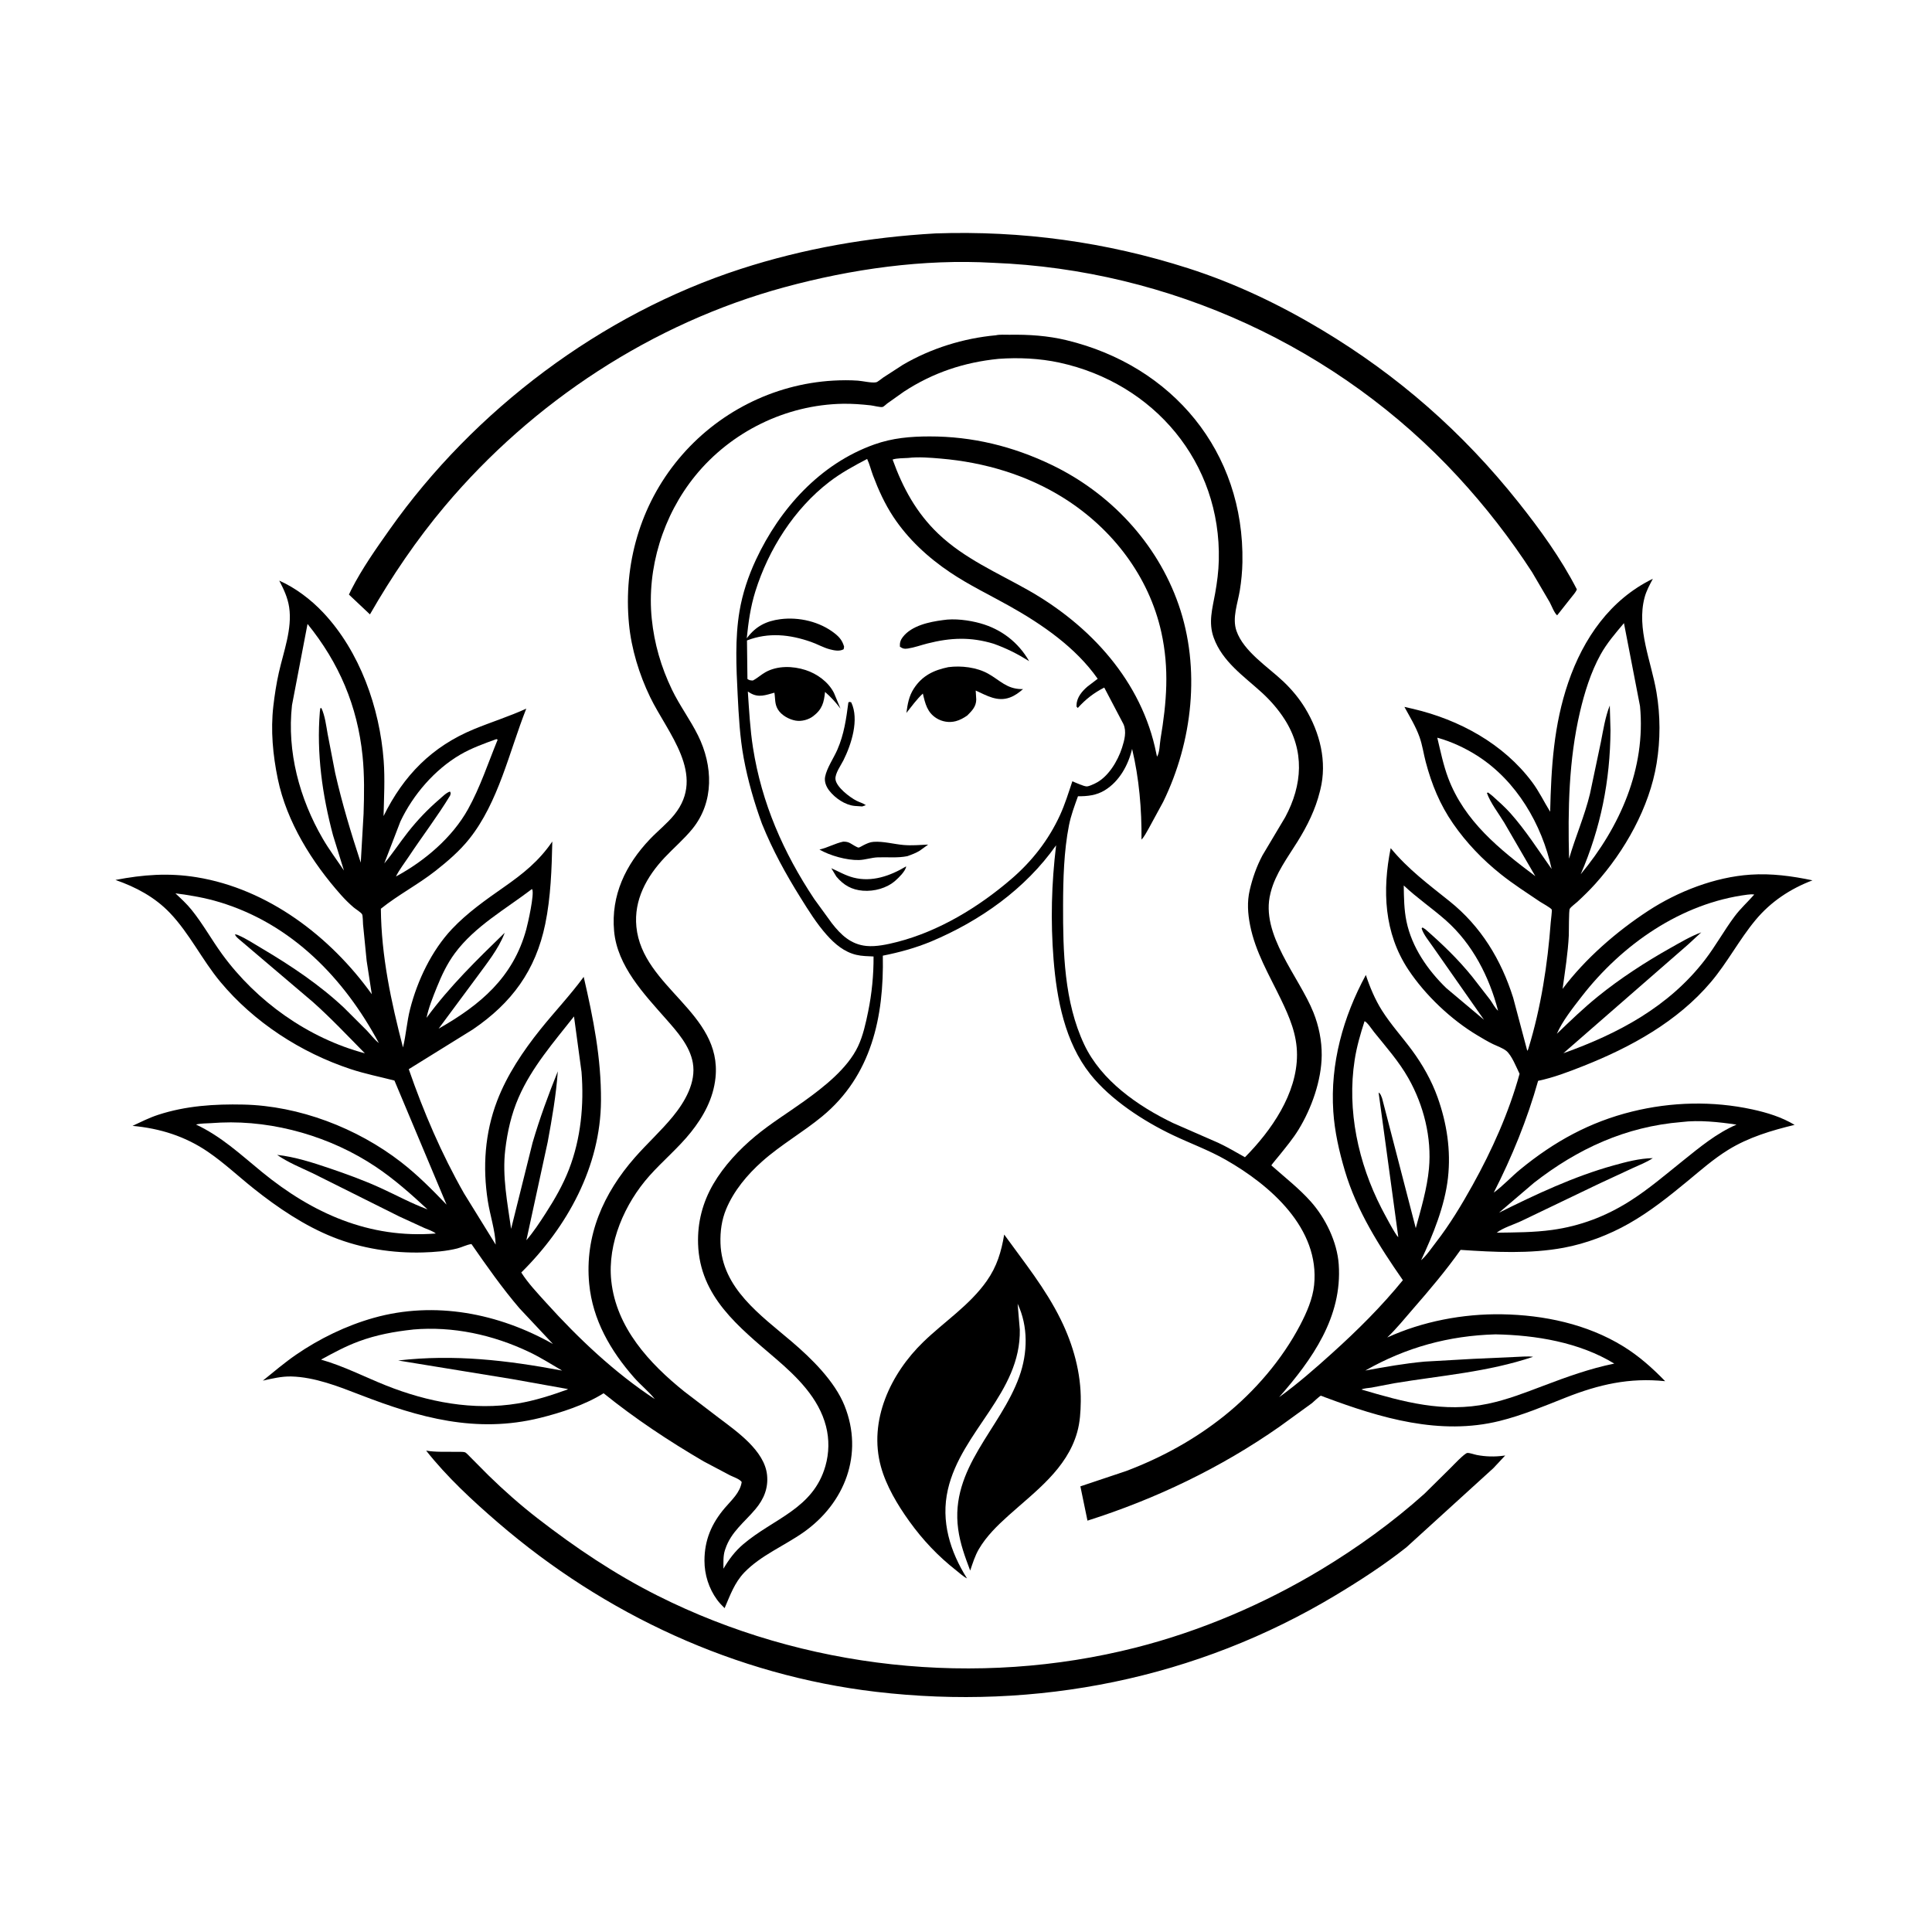<svg version="1.1" xmlns="http://www.w3.org/2000/svg" style="display: block;" viewBox="0 0 2048 2048" width="1024" height="1024">
<path transform="translate(0,0)" fill="rgb(255,255,255)" d="M -0 -0 L 2048 0 L 2048 2048 L -0 2048 L -0 -0 z"/>
<path transform="translate(0,0)" fill="rgb(0,0,0)" d="M 451.74 1537.72 C 461.908 1539.47 472.229 1538.77 482.5 1539.01 C 485.061 1539.07 490.658 1538.69 493.009 1539.54 C 494.37 1540.04 497.813 1543.87 498.994 1545.02 L 517.819 1563.97 C 534.251 1580.05 551.823 1595.55 570.003 1609.63 C 610.016 1640.63 651.807 1668.73 697.093 1691.48 C 852.223 1769.4 1035.79 1789.31 1204.11 1746.48 C 1272.68 1729.03 1339.91 1700.32 1400.45 1663.8 C 1438.94 1640.57 1476.36 1613.57 1509.84 1583.56 L 1537.48 1556.26 C 1539.95 1553.82 1552.59 1540.34 1555.47 1540.19 C 1558.05 1540.06 1562.79 1541.82 1565.5 1542.35 C 1574.88 1544.15 1584.44 1544.38 1593.9 1543.11 L 1595.59 1542.87 L 1583.07 1556.27 L 1490.76 1640.28 C 1467.21 1658.9 1441.66 1675.48 1415.95 1690.94 C 1268.62 1779.52 1098.96 1813.42 928.601 1793.39 C 779.848 1775.9 640.959 1711.46 527.927 1614.04 C 501.011 1590.85 473.784 1565.67 451.74 1537.72 z"/>
<path transform="translate(0,0)" fill="rgb(0,0,0)" d="M 1064.49 1308.68 C 1085.89 1338.37 1108.06 1365.55 1124.42 1398.72 C 1137.63 1425.49 1146.06 1455.53 1145.66 1485.49 C 1145.51 1496.58 1144.87 1507.54 1141.85 1518.27 C 1130.96 1557.01 1097.38 1581.06 1068.95 1606.62 C 1057.31 1617.09 1045.65 1628.41 1037.69 1642.03 C 1033.49 1649.2 1031.1 1657.06 1028.45 1664.89 C 1022.92 1650.24 1017.84 1636.58 1015.71 1621 C 1006.83 1556.14 1060.48 1514.94 1080.5 1459.23 C 1089.45 1434.32 1090.1 1406.17 1078.72 1382.04 L 1081.03 1409.42 C 1082.28 1476.57 1019.03 1516.94 1004.8 1578.94 C 997.071 1612.62 1007.22 1644.79 1025.06 1673.17 C 1021.1 1671.24 1017.14 1667.46 1013.64 1664.72 C 994.364 1649.61 978.094 1632.39 963.808 1612.48 C 951.504 1595.34 939.449 1575.24 933.813 1554.74 C 920.396 1505.93 944.102 1456.04 978.816 1422.45 C 1001.18 1400.8 1027.89 1383.63 1046.04 1357.79 C 1056.79 1342.49 1061.44 1326.92 1064.49 1308.68 z"/>
<path transform="translate(0,0)" fill="rgb(0,0,0)" d="M 991.636 247.435 C 1083.11 244.283 1172.45 256.448 1259.65 284.409 C 1309.42 300.368 1356.5 322.87 1401.24 349.712 C 1482.27 398.324 1550.57 458.296 1609.44 532.264 C 1632.45 561.176 1654.65 591.841 1671.54 624.772 C 1670.33 627.938 1667.52 630.841 1665.46 633.531 L 1650.65 652.283 C 1647.54 649.753 1644.81 642.132 1642.68 638.266 L 1624.08 606.548 C 1600.81 570.617 1574.54 536.866 1545.53 505.41 C 1418.69 367.881 1239.42 285.822 1052.75 278.591 C 978.775 274.336 902.75 285.129 831.476 304.492 C 691.694 342.468 564.778 425.831 471.625 536.444 C 441.685 571.995 415.254 611.009 392.156 651.28 L 369.883 630.284 L 372.334 625.163 C 383.814 602.663 398.487 581.895 413.026 561.309 C 502.574 434.522 637.186 333.062 785.07 285.128 C 852.225 263.361 921.206 251.414 991.636 247.435 z"/>
<path transform="translate(0,0)" fill="rgb(0,0,0)" d="M 1055.62 355.412 C 1059.64 354.429 1065.66 354.93 1069.93 354.858 C 1090.44 354.511 1110.58 355.824 1130.58 360.646 C 1242.95 387.73 1319.14 478.818 1317.02 595.968 C 1316.84 605.937 1315.87 615.921 1314.28 625.765 C 1312.07 639.503 1305.91 655.086 1310.73 668.844 C 1318.36 690.651 1344.13 706.975 1360.39 722.399 C 1369.23 730.777 1377.3 740.449 1383.61 750.878 C 1399.11 776.504 1407.02 807.299 1399.61 837.061 L 1399.12 839 C 1394.44 858.045 1385.79 875.478 1375.47 892.069 C 1365.01 908.9 1352.16 925.985 1347.12 945.438 L 1346.73 947 C 1335.58 990.406 1377.16 1035.24 1392.33 1073.34 C 1398.03 1087.64 1401.22 1103.31 1401.07 1118.72 C 1400.81 1145.4 1390.33 1174.9 1376.48 1197.5 C 1370.61 1207.06 1363.4 1215.69 1356.41 1224.43 C 1355.58 1225.48 1347.66 1234.87 1347.69 1235.33 C 1347.69 1235.33 1349.14 1236.62 1349.29 1236.75 C 1362.8 1248.71 1377.42 1260.15 1389.43 1273.64 C 1405.13 1291.27 1417.41 1316.45 1419.1 1340.23 C 1423.06 1396.05 1390.95 1441.13 1355.89 1481.12 C 1375.65 1466.83 1393.92 1450.82 1412.01 1434.5 C 1438.89 1410.26 1464.22 1385.14 1487.1 1357.05 C 1462.03 1320.97 1438.2 1283.52 1425.61 1241.04 C 1419.52 1220.5 1414.77 1199.63 1413.35 1178.22 C 1409.98 1127.42 1423.78 1077.95 1447.86 1033.5 C 1452.07 1046.35 1457.65 1059.63 1464.89 1071.08 C 1474.33 1086.02 1486.12 1098.92 1496.57 1113.05 C 1507.86 1128.33 1517.55 1145.39 1523.94 1163.31 C 1533.71 1190.7 1538.14 1219.44 1534.91 1248.5 C 1531.6 1278.22 1519.06 1309.03 1506.41 1335.93 C 1512.21 1330.97 1517.39 1323.09 1522.14 1316.97 C 1536.77 1298.12 1549.33 1277.27 1560.92 1256.43 C 1581.57 1219.3 1599.52 1179.33 1610.81 1138.29 C 1607.57 1131.69 1602.48 1118.61 1596.73 1113.96 C 1593.06 1110.99 1587.06 1108.92 1582.73 1106.84 C 1577.04 1104.1 1571.61 1100.79 1566.19 1097.57 C 1538.4 1081.03 1510.88 1055 1492.95 1027.97 C 1467.04 988.929 1465.22 943.625 1474.18 899.063 C 1492.75 921.541 1514.13 937.373 1536.59 955.353 C 1569.9 982.018 1591.27 1017.24 1604.02 1057.63 L 1618.97 1113.93 C 1620.03 1112.21 1619.71 1112.97 1620.29 1111.08 C 1633.43 1068.31 1640.57 1022.05 1643.86 977.5 C 1643.97 975.957 1645.39 964.909 1644.95 964.232 C 1643.52 962.039 1634.9 957.51 1632.43 955.841 C 1618.52 946.45 1604 937.144 1590.89 926.67 C 1571.57 911.245 1554.44 893.427 1540.36 873.091 C 1526.33 852.842 1517.6 831.402 1511.33 807.677 C 1509.02 798.933 1507.8 789.8 1504.76 781.272 C 1500.72 769.95 1494.46 759.837 1488.74 749.339 L 1497.91 751.428 C 1546.87 762.91 1593.73 788.364 1624.15 829.098 C 1631.59 839.058 1636.73 849.995 1643.23 860.47 C 1644.36 813.263 1646.98 768.57 1662.42 723.429 C 1678.38 676.798 1706.88 635.521 1752.1 613.514 C 1748.69 619.972 1745.14 626.392 1743.28 633.5 C 1734.65 666.569 1750.39 701.159 1755.91 733.686 C 1760.15 758.698 1760.16 784.164 1756.09 809.188 C 1748.5 855.88 1722.33 902.184 1691.03 937 C 1685.03 943.669 1678.65 949.854 1672.09 955.96 C 1670.02 957.884 1665.35 961.163 1663.99 963.443 C 1662.91 965.253 1663.19 987.56 1663 991.5 C 1662.06 1010.46 1658.98 1029.44 1656.41 1048.24 C 1680.55 1016.12 1713.61 987.417 1747.17 965.498 C 1778.6 944.961 1817.9 929.702 1855.55 927.175 C 1877.87 925.677 1899.52 928.623 1921.31 933.196 C 1897.83 942.122 1877.19 955.761 1861.03 975.162 C 1843.73 995.927 1831.2 1020.23 1813.63 1041.03 C 1778.29 1082.85 1728.81 1110.04 1678.6 1129.94 C 1663.06 1136.09 1646.85 1142.33 1630.46 1145.72 C 1618.9 1186.8 1602.81 1226.22 1583.44 1264.23 C 1593.5 1256.86 1602.06 1247.36 1611.74 1239.45 C 1647.59 1210.11 1685.12 1189.38 1730.21 1178.26 C 1771.8 1168.01 1815.58 1166.91 1857.5 1176.01 C 1873.03 1179.38 1888.68 1184.15 1902.35 1192.42 C 1877.93 1198.3 1853.52 1205.57 1832 1218.87 C 1816.24 1228.61 1802.74 1240.58 1788.53 1252.3 C 1768.77 1268.59 1748.97 1284.42 1726.6 1297.09 C 1705.48 1309.06 1681.41 1318.23 1657.5 1322.68 C 1621.88 1329.31 1584.23 1327.33 1548.29 1324.92 C 1532.7 1346.94 1515.67 1367.04 1497.98 1387.35 C 1488.95 1397.71 1480.51 1408.3 1470.54 1417.8 C 1507.97 1400.7 1550.91 1392.55 1592 1393.2 C 1636.47 1393.91 1682.36 1403.55 1720.63 1427.13 C 1737.39 1437.45 1751.49 1450.07 1765.15 1464.12 C 1727.29 1460.14 1694.8 1467.61 1659.77 1481.47 C 1636.72 1490.59 1613.71 1500.32 1589.59 1506.29 C 1526.55 1521.89 1463.84 1503.31 1404.78 1481.24 C 1404.2 1481.02 1400.48 1479.47 1400.18 1479.51 C 1399.01 1479.69 1392.01 1486.39 1390.61 1487.5 L 1356.51 1512.21 C 1294.16 1555.89 1225.19 1588.94 1152.77 1611.95 L 1145.25 1575.6 L 1193.66 1559.39 C 1231.26 1545.21 1266.48 1525.91 1297.86 1500.78 C 1330.14 1474.93 1359.22 1441.05 1378.37 1404.33 C 1385.1 1391.42 1391.52 1376.86 1393.02 1362.23 C 1399.18 1302.21 1346.74 1256.44 1299.36 1229.44 C 1281.35 1219.18 1261.96 1212.15 1243.31 1203.28 C 1212.29 1188.53 1177.26 1165.8 1155.74 1138.67 C 1128.82 1104.72 1120.18 1059.1 1116.82 1017 C 1113.57 976.267 1114.62 936.567 1119.52 896.035 C 1086.88 942.396 1038.96 976.183 987.088 998 C 970.337 1004.93 953.564 1009.52 935.826 1013.05 C 937.101 1077.84 923.873 1140.25 871.561 1183.41 C 851.073 1200.31 827.76 1213.48 807.861 1231.2 C 792.144 1245.19 777.853 1262.23 769.723 1281.82 C 764.965 1293.29 763.36 1305.38 763.732 1317.73 C 765.177 1365.63 806.216 1393.98 839.357 1422.25 C 860.299 1440.11 884.888 1464.19 895.266 1490.14 C 915.74 1541.32 895.744 1593.36 851.734 1624.32 C 831.374 1638.64 806.544 1648.7 789.083 1666.8 C 778.61 1677.65 773.938 1691.17 768.115 1704.7 C 765.235 1701.9 762.502 1699.05 760.122 1695.79 C 751.386 1683.86 746.736 1669.08 746.763 1654.35 C 746.803 1632.46 754.254 1615.06 768.353 1598.49 C 775.492 1590.1 784.535 1582.35 786.235 1571 C 783.97 1567.77 777.622 1565.77 773.913 1563.94 L 745.875 1549.11 C 708.874 1527.46 673.243 1503.86 639.844 1476.91 C 620.367 1489.17 594.596 1497.57 572.405 1503.06 C 504.73 1519.77 444.525 1502.87 381.405 1478.43 C 358.587 1469.59 333.441 1459.72 308.711 1459.12 C 298.63 1458.88 288.429 1461.32 278.654 1463.53 C 290.164 1454.25 301.59 1444.49 313.769 1436.1 C 338.666 1418.96 367.168 1405.13 396.273 1396.96 C 460.934 1378.8 528.628 1392.17 586.18 1424.69 L 550.762 1386.95 C 532.355 1365.45 515.88 1341.98 499.756 1318.74 C 494.731 1319.41 489.726 1322.14 484.724 1323.41 C 472.999 1326.37 460.408 1327.29 448.343 1327.65 C 416.25 1328.59 383.227 1323.42 353.355 1311.56 C 322.962 1299.5 294.435 1280.25 268.942 1259.94 C 252.763 1247.05 237.621 1232.74 220.513 1221.04 C 196.242 1204.43 169.507 1196.14 140.49 1193.46 C 149.389 1189.27 158.279 1184.83 167.643 1181.76 C 196.957 1172.17 227.346 1170.22 257.96 1170.89 C 317.176 1172.19 378.534 1195.77 425.154 1231.9 C 442.632 1245.45 458.101 1261.06 473.381 1276.99 L 418.134 1145.43 C 402.628 1141.42 386.911 1138.33 371.688 1133.29 C 318.909 1115.82 269.136 1083.56 233.509 1040.73 C 214.266 1017.59 200.914 989.536 180.124 967.754 C 164.112 950.979 144.082 940.325 122.392 932.777 C 151.708 927.142 178.686 925.086 208.312 929.897 C 284.075 942.2 350.221 992.744 394.111 1053.93 L 388.662 1018.5 L 384.836 979.811 C 384.645 977.81 384.707 970.648 383.809 969.133 C 382.606 967.103 376.945 963.638 374.938 961.933 C 370.133 957.852 365.64 953.373 361.452 948.665 C 330.77 914.171 303.904 871.324 294.464 825.614 C 289.262 800.431 286.767 774.151 289.754 748.479 C 291.139 736.572 292.957 724.692 295.585 712.995 C 300.552 690.889 309.965 666.491 306.514 643.668 C 304.961 633.392 300.774 624.632 296.027 615.49 C 313.247 623.153 329.492 635.478 342.408 649.146 C 381.441 690.454 402.543 750.333 406.714 806.425 C 408.151 825.755 407.031 845.694 406.591 865.079 C 427.756 822.075 457.852 791.3 502.491 772.919 C 520.87 765.351 539.745 759.484 557.865 751.194 C 539.785 796.898 528.47 850.447 497.365 889.386 C 487.166 902.153 474.36 913.158 461.545 923.216 C 443.07 937.718 421.898 948.682 403.729 963.3 C 404.198 1013.68 414.602 1061.8 427.179 1110.35 C 430.46 1096.93 431.293 1083.03 434.742 1069.57 C 442.495 1039.31 457.557 1007.66 479.075 984.83 C 495.23 967.691 514.788 953.943 534.013 940.498 C 554.403 926.238 571.304 912.854 585.472 892.023 C 584.846 920.924 583.838 951.148 577.988 979.5 C 567.837 1028.7 542.543 1063.16 501.184 1091.27 L 433.309 1133.38 C 449.071 1178.88 468.038 1223.19 491.917 1265.08 L 525.451 1319.34 C 524.856 1304.08 519.477 1288.26 517.105 1273.09 C 511.498 1237.22 513.95 1201.09 526.944 1167.02 C 537.389 1139.63 554.48 1114.13 572.718 1091.37 C 587.885 1072.43 604.355 1055.17 618.756 1035.52 C 628.914 1079.56 637.366 1121.4 637.067 1166.91 C 636.607 1236.65 601.224 1300.84 552.574 1348.91 C 559.634 1360.13 570.087 1371.15 578.988 1381 C 613.025 1418.68 651.596 1455.21 694.17 1483.12 C 687.647 1474.93 679.067 1468.15 672.117 1460.24 C 647.128 1431.79 628.264 1399.21 624.586 1361.02 C 619.662 1309.9 639.628 1265.01 672.977 1227 C 685.966 1212.2 700.71 1198.86 713.194 1183.64 C 725.819 1168.25 738.116 1147.46 734.416 1126.59 C 731.22 1108.55 717.841 1093.65 706.154 1080.36 C 682.717 1053.72 654.335 1024.19 650.967 986.947 C 647.547 949.131 663.152 916.602 689 889.5 C 697.322 880.774 707.124 873.086 714.705 863.735 C 749.056 821.361 707.559 777.001 689.152 738.895 C 677.627 715.037 669.297 687.96 666.763 661.58 C 660.693 598.406 678.506 535.773 719.26 486.653 C 759.967 437.59 819.576 407.088 883.322 403.461 C 891.962 402.97 900.759 402.899 909.394 403.504 C 914.625 403.871 923.87 406.19 928.804 405.226 C 930.401 404.914 934.593 401.318 936.112 400.298 L 957.151 386.655 C 986.998 369.207 1021.29 358.568 1055.62 355.412 z"/>
<path transform="translate(0,0)" fill="rgb(255,255,255)" d="M 1488.03 938.622 C 1502.15 951.981 1518.35 962.904 1532.86 975.773 C 1560.98 1000.71 1578.74 1035.53 1588.03 1071.42 C 1584.79 1068.7 1582.18 1063.33 1579.63 1059.85 L 1560.66 1035.4 C 1545.48 1016.64 1529.11 1000.93 1511.02 985.118 L 1508 983.185 L 1506.98 984 C 1508.62 990.416 1515.47 998.423 1519.2 1004 L 1573.09 1081.01 L 1533.11 1047.41 C 1513.32 1028.2 1496.62 1004.13 1490.92 976.708 C 1488.32 964.216 1488.22 951.327 1488.03 938.622 z"/>
<path transform="translate(0,0)" fill="rgb(255,255,255)" d="M 563.765 942.5 L 564.182 942.777 C 566.585 947.788 559.69 978.492 557.834 985.285 C 543.948 1036.09 509.205 1065.28 464.962 1090.41 L 505.277 1036.02 C 515.744 1021.61 528.138 1006.43 534.636 989.764 L 535.001 988.787 C 505.307 1017.66 476.738 1045.44 452.152 1078.92 C 454.317 1068.24 458.949 1056.79 463.026 1046.67 C 468.186 1033.87 473.911 1021.65 482.157 1010.5 C 503.347 981.845 535.875 963.784 563.765 942.5 z"/>
<path transform="translate(0,0)" fill="rgb(255,255,255)" d="M 526.212 783.5 L 527.54 784.086 C 517.503 808.601 509.043 834.491 496.173 857.694 C 479.403 887.929 449.885 912.883 419.713 929.108 C 423.252 921.91 428.761 914.942 433.201 908.23 C 447.607 886.45 463.652 865.57 477.176 843.246 C 477.695 841.083 478.183 841.095 477 839.07 C 473.229 840.156 468.821 844.643 465.829 847.212 C 453.447 857.844 442.429 869.409 432.347 882.222 C 423.796 893.09 416.303 904.663 407.358 915.231 L 424.456 870.77 C 437.829 842.449 460.822 815.728 488.035 799.872 C 499.779 793.029 513.445 788.091 526.212 783.5 z"/>
<path transform="translate(0,0)" fill="rgb(255,255,255)" d="M 1523.58 781.984 C 1538.36 786.039 1553.18 792.941 1566.07 801.18 C 1607.55 827.688 1634.43 873.626 1644.8 921.183 C 1630.6 901.146 1617.49 880.434 1601.11 862.022 C 1595.27 855.451 1588.57 849.611 1582.07 843.701 L 1577.5 840.135 L 1576.16 840.5 C 1579.9 851.191 1588.56 862.129 1594.49 871.941 L 1627.49 928.783 C 1589.61 900.39 1552.33 870.509 1535.09 824.596 C 1529.97 810.958 1526.96 796.128 1523.58 781.984 z"/>
<path transform="translate(0,0)" fill="rgb(255,255,255)" d="M 1852.51 948.353 C 1855.05 948.034 1857.02 947.889 1859.59 948.243 C 1852.57 956.265 1845.01 962.958 1838.55 971.655 C 1827.55 986.452 1818.67 1002.68 1807.42 1017.34 C 1769.31 1067.03 1715.28 1095.81 1657.26 1116.46 L 1789.39 1001.27 L 1803.43 988.324 C 1791.99 992.577 1781.15 999.055 1770.53 1005.02 C 1744.19 1019.81 1717.34 1037.29 1693.89 1056.27 C 1678.66 1068.59 1664.45 1082.27 1650.35 1095.85 C 1656.13 1082.4 1667.59 1068.04 1676.5 1056.53 C 1719.3 1001.23 1782.16 957.273 1852.51 948.353 z"/>
<path transform="translate(0,0)" fill="rgb(255,255,255)" d="M 608.463 1077.45 L 616.446 1136.36 C 619.172 1171.12 615.795 1206.89 603.148 1239.56 C 596.742 1256.11 588.11 1271.06 578.534 1285.94 C 572.146 1295.87 565.663 1305.72 557.98 1314.71 L 580.584 1210.57 C 585.148 1185.77 589.516 1160.84 591.293 1135.65 C 581.265 1160.54 572.108 1185.5 564.555 1211.27 L 541.792 1302.63 C 537.908 1275.14 532.26 1246.8 535.571 1218.92 C 537.866 1199.61 541.98 1181.2 549.78 1163.31 C 563.778 1131.21 587.025 1104.71 608.463 1077.45 z"/>
<path transform="translate(0,0)" fill="rgb(255,255,255)" d="M 1446.48 1082.5 C 1449.21 1083.35 1454.57 1091.57 1456.59 1094.08 C 1469.35 1109.92 1482.99 1125.26 1493.03 1143.06 C 1509.15 1171.61 1517.82 1205.97 1514.75 1238.79 C 1512.78 1259.87 1506.36 1281.45 1500.77 1301.87 L 1465.06 1164.1 C 1464.02 1161.72 1463.65 1159.49 1461.38 1158.14 L 1482.25 1311.35 C 1479.9 1310.5 1466.04 1283.96 1464.34 1280.64 C 1439.82 1232.78 1427.7 1177.05 1436.01 1123.5 C 1438.17 1109.55 1442.13 1095.9 1446.48 1082.5 z"/>
<path transform="translate(0,0)" fill="rgb(255,255,255)" d="M 185.93 946.989 C 201.893 948.997 217.508 951.698 232.926 956.379 C 309.304 979.566 364.649 1036.81 401.617 1105.68 C 396.961 1102.11 392.907 1096.66 388.816 1092.36 L 364.716 1068.31 C 339.011 1044.1 308.266 1023.52 277.894 1005.57 C 269.623 1000.68 261.375 995.186 252.562 991.344 L 251.5 990.897 L 249.154 990.349 C 249.197 992.72 254.902 996.819 256.838 998.569 L 331.639 1062.13 C 350.91 1079.31 368.684 1098.18 386.792 1116.56 C 326.75 1100.59 271.928 1061.54 235.499 1011.53 C 224.242 996.074 215.107 979.387 203.048 964.434 C 197.911 958.066 191.904 952.553 185.93 946.989 z"/>
<path transform="translate(0,0)" fill="rgb(255,255,255)" d="M 1721.46 660.541 L 1738.48 748.54 C 1744.83 814.502 1717.17 876.798 1675.63 926.713 C 1696.85 877.731 1706.86 827.407 1707.19 774.158 L 1706.44 747.846 C 1701.59 760.099 1699.55 773.631 1697.01 786.531 L 1685.44 841.46 C 1679.74 865.077 1670 887.032 1663.28 910.244 C 1661.94 858.293 1662.93 805.706 1674.79 754.872 C 1679.62 734.185 1686.32 712.58 1696.63 693.906 C 1703.35 681.733 1712.55 671.126 1721.46 660.541 z"/>
<path transform="translate(0,0)" fill="rgb(255,255,255)" d="M 223.581 1190.59 L 234.091 1189.97 C 291.112 1187.6 351.017 1205.15 398.314 1236.83 C 418.198 1250.15 435.725 1265.79 453.226 1282.02 C 436.176 1275.71 419.662 1266.68 403.095 1259.14 C 385.56 1251.16 367.332 1244.54 349.095 1238.35 C 331.27 1232.3 312.509 1226.29 293.774 1224.21 C 305.044 1232.14 319.193 1237.85 331.644 1243.77 L 423.159 1289.47 L 449.867 1301.72 C 453.595 1303.38 458.874 1304.94 461.957 1307.57 C 391.457 1313.17 331.111 1286.15 277.46 1242.19 C 254.684 1223.53 234.734 1204.77 207.797 1192.06 C 212.635 1190.73 218.544 1190.94 223.581 1190.59 z"/>
<path transform="translate(0,0)" fill="rgb(255,255,255)" d="M 1782.48 1189.41 C 1801.01 1187.06 1822.33 1189.42 1840.78 1192.13 C 1819.48 1201.36 1802.2 1215.8 1784.22 1230.21 C 1765.63 1245.1 1747.57 1260.66 1727.38 1273.41 C 1702.12 1289.37 1675.14 1299.65 1645.47 1303.76 C 1625.95 1306.47 1606.22 1306.41 1586.55 1306.71 C 1593.47 1301.35 1604.94 1298.03 1613 1294.17 L 1694.6 1255.01 L 1731 1238.11 C 1738.07 1234.86 1745.58 1232.03 1752.03 1227.66 C 1737.72 1227.97 1724.05 1231.62 1710.34 1235.42 C 1668.48 1247.04 1627.79 1266.2 1588.97 1285.52 L 1625.98 1253.9 C 1672.4 1217.68 1723.27 1194.26 1782.48 1189.41 z"/>
<path transform="translate(0,0)" fill="rgb(255,255,255)" d="M 326 661.405 C 359.434 702.71 378.886 748.222 384.325 801.28 C 386.39 821.427 386.087 842.448 385.4 862.658 L 382.418 914.459 C 372.021 882.802 362.715 851.974 355.308 819.439 L 347.341 778.203 C 345.727 769.14 344.556 758.866 340.664 750.5 L 339.5 750.831 L 339.05 754.5 C 335.459 798.641 341.659 842.873 353.029 885.5 L 364.59 922.77 C 357.123 911.637 348.836 900.596 342.123 889.025 C 317.441 846.478 304.059 796.826 309.523 747.519 L 326 661.405 z"/>
<path transform="translate(0,0)" fill="rgb(255,255,255)" d="M 1585.25 1414.47 C 1627.87 1415.25 1674.18 1422.85 1711.19 1445.47 C 1685.34 1450.7 1660.55 1459.69 1635.93 1469.02 C 1616.7 1476.31 1597.47 1483.8 1577.28 1488.04 C 1530.33 1497.92 1487.95 1486.17 1443.22 1472.95 C 1445.6 1471.59 1450.84 1471.41 1453.72 1470.93 L 1478.08 1466.28 C 1527.67 1458.04 1577.15 1454.47 1625.15 1438.26 C 1618.78 1437.44 1611.66 1438.33 1605.2 1438.48 L 1561.62 1440.44 L 1510.22 1443.36 C 1489.06 1445.28 1468.16 1449 1447.28 1452.83 C 1490.48 1428.25 1535.75 1415.87 1585.25 1414.47 z"/>
<path transform="translate(0,0)" fill="rgb(255,255,255)" d="M 437.641 1409.4 L 437.836 1409.34 C 480.154 1405.66 522.502 1414.92 560.737 1433.07 C 572.906 1438.85 584.297 1446.09 595.911 1452.89 C 537.375 1441.88 481.569 1435.37 422.047 1442.17 L 543.222 1461.94 L 601.939 1472.45 L 601.51 1472.94 C 584.334 1479.11 567.05 1484.72 549 1487.72 C 501.671 1495.6 453.283 1486.24 409.124 1468.62 C 386.218 1459.49 364.086 1447.98 340.307 1441.25 C 353.271 1434.13 366.288 1427.12 380.192 1421.96 C 398.898 1415.02 417.875 1411.53 437.641 1409.4 z"/>
<path transform="translate(0,0)" fill="rgb(255,255,255)" d="M 962.722 485.432 C 973.708 484.117 986.312 485.187 997.273 486.122 C 1043.47 490.066 1088.73 503.403 1128.12 528.278 C 1179.07 560.462 1217.85 610.666 1231.03 670.094 C 1239.64 708.986 1236.71 744.479 1230.21 783.275 C 1229.3 788.754 1229.33 797.732 1226.5 802.157 L 1225.68 798.5 C 1210.48 722.395 1156.03 663.03 1089.89 625.586 C 1057.21 607.082 1022.29 592.165 994.714 565.889 C 971.356 543.628 957.003 517.132 946.199 487.134 C 950.89 485.554 957.695 485.8 962.722 485.432 z"/>
<path transform="translate(0,0)" fill="rgb(255,255,255)" d="M 919.201 486.497 C 921.787 491.988 923.264 498.291 925.42 504.01 C 931.209 519.365 937.878 534.072 946.929 547.799 C 962.543 571.48 983.867 591.124 1007.34 606.861 C 1027.38 620.299 1049.1 630.674 1070.11 642.452 C 1104.92 661.972 1140.36 686.373 1163.6 719.539 L 1152.88 727.693 C 1147.15 732.577 1141.52 739.129 1141.22 747.021 C 1141.12 749.594 1140.81 748.57 1142.5 750.477 C 1150.88 741.195 1159.42 734.551 1170.55 728.844 L 1190.85 767.5 C 1194.44 775.399 1191.99 784.528 1189.43 792.531 C 1184.89 806.742 1174.67 823.927 1160.78 830.5 C 1158.81 831.436 1154.5 833.481 1152.41 833.632 C 1149.08 833.873 1140.18 829.527 1136.73 828.208 C 1132.73 840.167 1128.91 852.63 1123.64 864.086 C 1111.48 890.522 1094.01 912.922 1071.96 931.859 C 1037.23 961.7 995.348 987.199 950.708 998.594 C 940.806 1001.12 928.718 1003.76 918.493 1002.76 C 902.007 1001.14 891.561 991.136 881.909 978.815 L 863.095 952.933 C 830.343 903.661 807.411 851.348 798.198 792.603 C 795.119 772.972 794.087 752.848 792.737 733.035 L 795.244 734.616 C 804.211 739.93 811.712 736.755 820.904 734.284 C 821.977 740.737 821 746.187 824.685 752.17 C 828.46 758.299 836.539 762.723 843.5 763.893 C 849.704 764.935 857.027 763.002 862.027 759.176 C 871.645 751.817 873.4 744.754 874.578 733.474 C 880.88 738.95 885.949 744.518 890.969 751.186 L 884.017 734.5 C 878.129 722.878 866.17 714.227 853.981 710.283 C 840.477 705.915 824.201 705.44 811.489 712.519 C 806.769 715.147 802.881 718.924 798.033 721.38 C 795.58 721.256 794.325 721.205 792.311 719.737 L 791.832 678.892 C 814.712 670.12 837.156 672.517 859.868 680.493 C 866.441 682.801 872.793 686.489 879.5 688.266 C 884.233 689.519 889.959 690.708 894.304 688.217 L 894.783 685.5 C 892.952 679.213 890.085 675.575 884.937 671.495 C 869.148 658.982 846.981 653.797 827.173 656.369 C 812.327 658.297 801.344 663.826 792.209 675.854 L 791.585 676.686 C 793.346 659.425 795.547 643.366 800.758 626.739 C 814.691 582.285 841.866 539.447 879.055 510.846 C 891.588 501.206 905.266 493.828 919.201 486.497 z"/>
<path transform="translate(0,0)" fill="rgb(0,0,0)" d="M 960.377 918.5 L 960.566 918.857 C 959.331 923.944 952.974 930.152 949.088 933.564 C 940.005 941.542 926.665 945.126 914.709 944.187 C 902.853 943.256 894.245 938.303 886.615 929.252 L 881.214 920.348 C 889.117 923.842 896.203 928.092 904.681 930.286 C 924.317 935.368 943.679 928.463 960.377 918.5 z"/>
<path transform="translate(0,0)" fill="rgb(0,0,0)" d="M 899.337 744.5 C 901.212 743.874 900.215 743.935 902.331 744.5 C 911.049 762.669 902.529 789.009 894.045 806 C 891.427 811.244 884.999 820.025 885.631 826.03 C 886.503 834.323 900.801 845.211 908 848.85 C 911.265 850.501 914.828 851.398 917.851 853.5 L 913.975 854.86 L 906.069 854.326 C 895.83 853.369 885.27 846.11 878.987 838.023 C 875.841 833.975 873.617 828.561 874.651 823.358 C 876.503 814.044 883.778 803.535 887.631 794.702 C 894.81 778.248 896.976 762.092 899.337 744.5 z"/>
<path transform="translate(0,0)" fill="rgb(0,0,0)" d="M 893.864 892.167 C 896.964 892.184 899.011 892.508 901.68 894.066 C 903.217 894.963 908.747 898.549 910.19 898.476 C 911.049 898.433 914.512 896.363 915.377 895.933 C 918.835 894.214 922.093 892.647 926 892.385 C 936.535 891.676 947.318 894.792 957.779 895.724 C 966.353 896.487 975.303 895.673 983.901 895.301 L 975.05 901.704 C 970.906 904.292 966.408 905.918 961.841 907.57 C 951.453 909.663 941.016 908.452 930.504 908.822 C 923.736 909.06 917.17 911.487 910.5 911.674 C 897.621 912.033 879.584 906.941 868.658 900.565 C 877.375 898.587 885.018 894.064 893.864 892.167 z"/>
<path transform="translate(0,0)" fill="rgb(0,0,0)" d="M 999.456 657.348 C 1011.75 655.372 1027.18 657.388 1039.18 660.736 C 1061.4 666.933 1079.47 680.822 1090.91 700.83 C 1078.68 693.19 1067 687.299 1053.39 682.42 C 1029 674.99 1007.72 675.867 983.151 682.11 C 976.294 683.852 969.371 686.396 962.378 687.471 C 958.761 688.027 956.871 687.614 953.934 685.5 C 953.671 681.439 954.515 678.491 957.054 675.227 C 966.475 663.114 985.072 659.237 999.456 657.348 z"/>
<path transform="translate(0,0)" fill="rgb(0,0,0)" d="M 1005.25 707.206 C 1018.91 705.39 1035.41 707.34 1047.56 714.175 C 1060 721.167 1067.13 730.189 1082.59 730.469 L 1084.43 730.481 C 1080.2 734.194 1075.8 737.447 1070.47 739.396 C 1057.28 744.216 1046.14 737.412 1034.29 731.997 L 1034.86 741.5 C 1034.77 749.079 1030.36 753.414 1025.37 758.442 C 1021.7 761.025 1017.47 763.362 1013.11 764.497 C 1006.2 766.295 998.736 765.115 992.705 761.341 C 982.831 755.162 980.742 745.806 978.276 735.216 C 971.745 741.235 966.367 748.809 960.812 755.729 C 962.137 746.239 963.386 738.07 968.74 729.848 C 977.635 716.189 989.808 710.383 1005.25 707.206 z"/>
<path transform="translate(0,0)" fill="rgb(255,255,255)" d="M 1058.52 380.395 C 1079.69 378.845 1102.23 379.87 1123.05 384.401 C 1223.37 406.244 1294.53 490.261 1291.98 594 C 1291.69 605.742 1290.19 617.243 1288.13 628.79 C 1285.22 645.093 1280.7 659.647 1286.58 675.969 C 1295.74 701.377 1318.4 716.677 1337.5 734.082 C 1346.68 742.443 1355.16 752.181 1361.84 762.667 C 1383.08 796.043 1380.72 832.011 1362.44 866.143 L 1338.25 906.743 C 1332.02 918.467 1327.78 930.601 1324.77 943.5 C 1321.86 955.955 1322.68 968.334 1325.15 980.786 C 1330.78 1009.21 1345.31 1033.34 1357.72 1059.07 C 1366.88 1078.06 1374.84 1096.48 1374.88 1118 C 1374.96 1159.44 1347.57 1198.59 1319.71 1226.72 C 1310.44 1221.5 1301.18 1216.04 1291.56 1211.5 L 1243.48 1190.47 C 1206.22 1172.53 1167.37 1145.49 1149.33 1107.27 C 1127.96 1061.99 1126.79 1008.9 1126.91 959.701 C 1126.97 932.052 1127.77 902.151 1133.14 874.946 C 1135.23 864.314 1139.05 854.245 1142.69 844.066 C 1152.86 844.14 1162.29 843.127 1171.13 837.712 C 1186.57 828.264 1196.05 810.986 1200.07 793.856 C 1207.5 824.878 1210.36 858.121 1210.03 889.996 C 1213.13 886.848 1215.42 882.02 1217.69 878.188 L 1233.02 850.006 C 1264.2 786.132 1272.94 708.585 1249.31 640.799 C 1226.53 575.435 1176.67 522.487 1114.57 492.704 C 1073.6 473.055 1030.8 462.575 985.323 462.631 C 965.026 462.656 946.117 464.276 926.83 471.133 C 869.357 491.565 826.616 539.203 801.309 593.379 C 793.236 610.662 787.079 629.063 783.903 647.895 C 779.035 676.763 780.459 707.148 781.936 736.301 C 783.079 758.874 784.263 781.515 788.392 803.783 C 792.78 827.451 799.461 850.657 807.718 873.251 C 819.076 901.269 832.759 926.231 848.697 951.762 C 857.174 965.34 865.74 979.147 876.419 991.125 C 884.998 1000.75 894.945 1009.17 907.803 1012.19 C 913.64 1013.57 920.024 1013.6 926.001 1013.91 C 926.145 1033.4 924.17 1053.38 920.251 1072.46 C 917.748 1084.65 914.85 1097.95 909.5 1109.25 C 898.323 1132.85 873.003 1152.49 852.327 1167.35 C 835.005 1179.8 817.146 1190.72 800.66 1204.39 C 783.625 1218.52 767.356 1235.9 756.182 1255.06 C 744.76 1274.66 739.266 1295.94 739.994 1318.6 C 741.793 1374.58 783.107 1406.53 822.09 1440 C 844.825 1459.52 867.926 1481.92 875.614 1511.94 C 879.156 1525.77 878.898 1540.26 874.984 1554 C 862.019 1599.51 820.125 1609.52 787.967 1636.86 C 779.093 1644.4 772.775 1652.91 766.889 1662.88 C 766.91 1656.5 766.448 1649.58 768.397 1643.44 L 768.89 1642 C 774.858 1623.87 789.244 1613.6 801.015 1599.5 C 809.742 1589.05 814.544 1577.42 813.117 1563.57 C 810.445 1537.66 780.907 1517.36 761.919 1502.97 L 725.623 1475.26 C 688.268 1445.31 653.237 1407.33 647.974 1357.71 C 643.744 1317.84 662.258 1275.71 688.501 1246.32 C 702.556 1230.58 719.14 1216.77 732.324 1200.28 C 745.89 1183.32 756.16 1164.37 758.446 1142.5 C 765.686 1073.26 681.015 1046.95 674.603 982.473 C 671.762 953.906 685.529 929.238 704.56 909.014 C 714.158 898.815 725.034 889.597 733.891 878.734 C 757.272 850.055 755.779 811.587 739.96 779.646 C 731.666 762.898 720.404 747.914 712.262 730.976 C 700.804 707.139 693.597 682.408 690.902 656.093 C 685.404 602.415 702.979 546.161 736.957 504.381 C 775.02 457.577 833.102 429.057 893.487 428.014 C 903.372 427.843 913.172 428.607 922.992 429.683 C 925.913 430.003 933.09 431.959 935.632 431.404 C 936.69 431.173 939.565 428.415 940.59 427.642 L 958.171 415.171 C 989.054 394.996 1021.92 384.063 1058.52 380.395 z"/>
</svg>